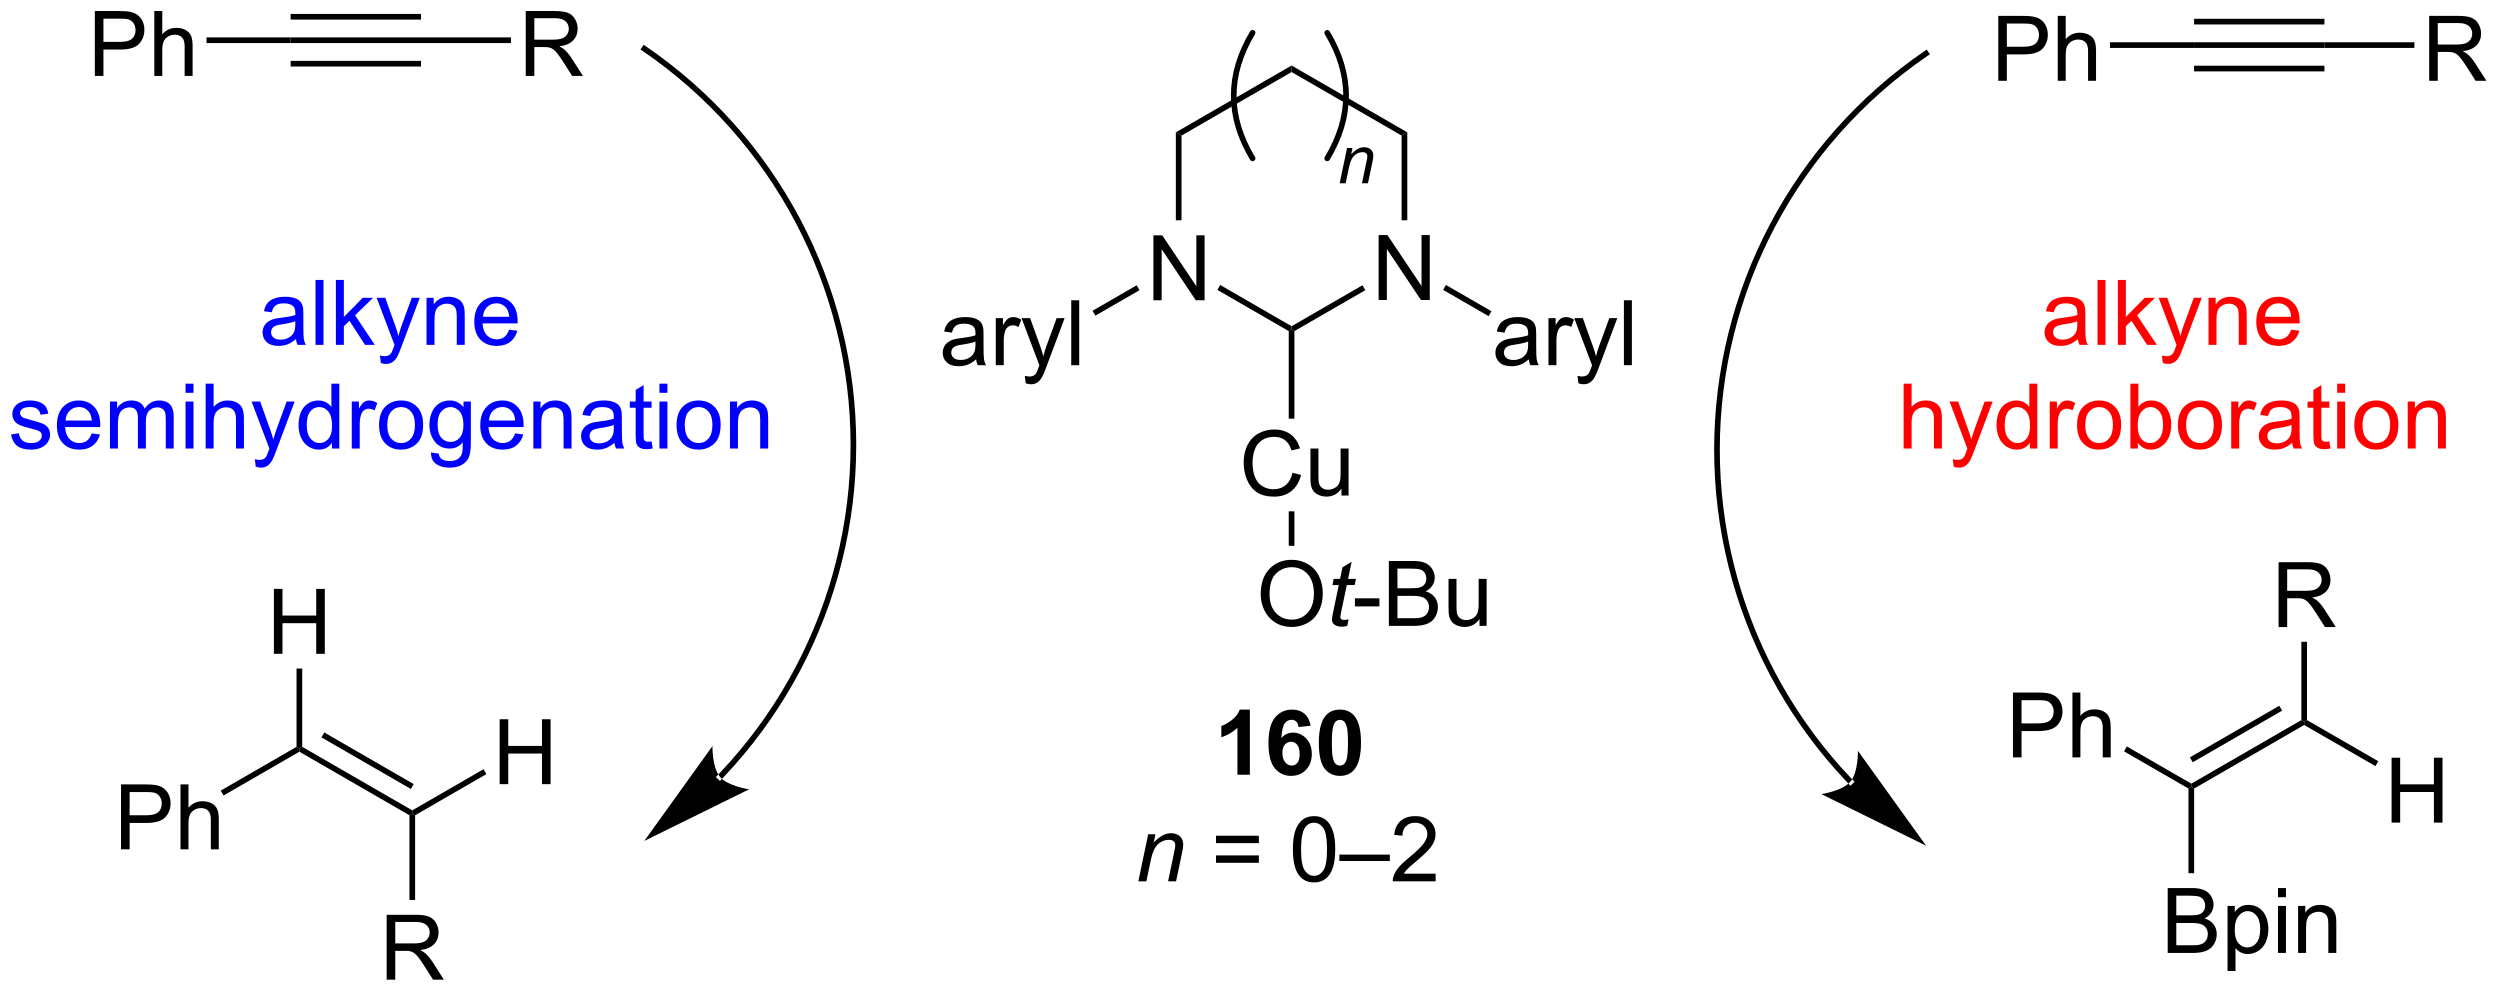<?xml version="1.0" encoding="UTF-8"?>
<!DOCTYPE svg PUBLIC '-//W3C//DTD SVG 1.0//EN'
          'http://www.w3.org/TR/2001/REC-SVG-20010904/DTD/svg10.dtd'>
<svg stroke-dasharray="none" shape-rendering="auto" xmlns="http://www.w3.org/2000/svg" font-family="'Dialog'" text-rendering="auto" width="605" fill-opacity="1" color-interpolation="auto" color-rendering="auto" preserveAspectRatio="xMidYMid meet" font-size="12px" viewBox="0 0 605 240" fill="black" xmlns:xlink="http://www.w3.org/1999/xlink" stroke="black" image-rendering="auto" stroke-miterlimit="10" stroke-linecap="square" stroke-linejoin="miter" font-style="normal" stroke-width="1" height="240" stroke-dashoffset="0" font-weight="normal" stroke-opacity="1"
><!--Generated by the Batik Graphics2D SVG Generator--><defs id="genericDefs"
  /><g
  ><defs id="defs1"
    ><clipPath clipPathUnits="userSpaceOnUse" id="clipPath1"
      ><path d="M1.308 1.596 L227.943 1.596 L227.943 91.499 L1.308 91.499 L1.308 1.596 Z"
      /></clipPath
      ><clipPath clipPathUnits="userSpaceOnUse" id="clipPath2"
      ><path d="M-0.328 26.148 L-0.328 113.551 L220.005 113.551 L220.005 26.148 Z"
      /></clipPath
    ></defs
    ><g transform="scale(2.667,2.667) translate(-1.308,-1.596) matrix(1.029,0,0,1.029,1.646,-25.3)"
    ><path d="M101.381 52.614 L101.381 46.888 L102.16 46.888 L105.168 51.383 L105.168 46.888 L105.894 46.888 L105.894 52.614 L105.115 52.614 L102.108 48.114 L102.108 52.614 L101.381 52.614 Z" stroke="none" clip-path="url(#clipPath2)"
    /></g
    ><g transform="matrix(2.743,0,0,2.743,0.9,-71.721)"
    ><path d="M121.3 52.614 L121.3 46.888 L122.078 46.888 L125.086 51.383 L125.086 46.888 L125.813 46.888 L125.813 52.614 L125.034 52.614 L122.026 48.114 L122.026 52.614 L121.3 52.614 Z" stroke="none" clip-path="url(#clipPath2)"
    /></g
    ><g transform="matrix(2.743,0,0,2.743,0.9,-71.721)"
    ><path d="M103.41 37.82 L103.91 38.109 L103.91 45.58 L103.41 45.58 Z" stroke="none" clip-path="url(#clipPath2)"
    /></g
    ><g transform="matrix(2.743,0,0,2.743,0.9,-71.721)"
    ><path d="M107.072 51.722 L107.322 51.289 L113.62 54.926 L113.62 55.214 L113.37 55.359 Z" stroke="none" clip-path="url(#clipPath2)"
    /></g
    ><g transform="matrix(2.743,0,0,2.743,0.9,-71.721)"
    ><path d="M113.87 55.359 L113.62 55.214 L113.62 54.926 L119.875 51.314 L120.125 51.747 Z" stroke="none" clip-path="url(#clipPath2)"
    /></g
    ><g transform="matrix(2.743,0,0,2.743,0.9,-71.721)"
    ><path d="M123.829 45.58 L123.329 45.58 L123.329 38.109 L123.829 37.82 Z" stroke="none" clip-path="url(#clipPath2)"
    /></g
    ><g transform="matrix(2.743,0,0,2.743,0.9,-71.721)"
    ><path d="M123.829 37.82 L123.329 38.109 L113.62 32.503 L113.62 31.926 Z" stroke="none" clip-path="url(#clipPath2)"
    /></g
    ><g transform="matrix(2.743,0,0,2.743,0.9,-71.721)"
    ><path d="M113.62 31.926 L113.62 32.503 L103.91 38.109 L103.41 37.82 Z" stroke="none" clip-path="url(#clipPath2)"
    /></g
    ><g transform="matrix(2.743,0,0,2.743,0.9,-71.721)"
    ><path d="M85.789 57.851 Q85.398 58.185 85.037 58.323 Q84.677 58.458 84.263 58.458 Q83.578 58.458 83.211 58.125 Q82.844 57.789 82.844 57.27 Q82.844 56.966 82.982 56.713 Q83.122 56.461 83.346 56.31 Q83.57 56.156 83.852 56.078 Q84.06 56.023 84.477 55.974 Q85.328 55.872 85.732 55.731 Q85.734 55.586 85.734 55.547 Q85.734 55.117 85.537 54.942 Q85.266 54.703 84.734 54.703 Q84.24 54.703 84.003 54.877 Q83.766 55.052 83.654 55.492 L82.966 55.398 Q83.06 54.958 83.273 54.687 Q83.49 54.414 83.896 54.268 Q84.302 54.122 84.836 54.122 Q85.367 54.122 85.698 54.247 Q86.031 54.372 86.188 54.562 Q86.344 54.75 86.406 55.039 Q86.443 55.218 86.443 55.687 L86.443 56.625 Q86.443 57.606 86.487 57.867 Q86.531 58.125 86.664 58.364 L85.93 58.364 Q85.82 58.145 85.789 57.851 ZM85.732 56.281 Q85.349 56.437 84.583 56.547 Q84.148 56.609 83.969 56.687 Q83.789 56.765 83.69 56.916 Q83.594 57.067 83.594 57.25 Q83.594 57.531 83.807 57.718 Q84.021 57.906 84.43 57.906 Q84.836 57.906 85.151 57.729 Q85.469 57.552 85.617 57.242 Q85.732 57.005 85.732 56.539 L85.732 56.281 ZM87.525 58.364 L87.525 54.216 L88.158 54.216 L88.158 54.843 Q88.4 54.403 88.603 54.263 Q88.809 54.122 89.056 54.122 Q89.41 54.122 89.777 54.349 L89.535 55 Q89.277 54.849 89.019 54.849 Q88.79 54.849 88.606 54.987 Q88.423 55.125 88.345 55.372 Q88.228 55.747 88.228 56.192 L88.228 58.364 L87.525 58.364 ZM90.165 59.963 L90.087 59.302 Q90.316 59.364 90.488 59.364 Q90.723 59.364 90.863 59.286 Q91.004 59.208 91.095 59.067 Q91.16 58.963 91.309 58.544 Q91.329 58.487 91.371 58.372 L89.798 54.216 L90.556 54.216 L91.418 56.617 Q91.587 57.075 91.72 57.578 Q91.84 57.093 92.009 56.633 L92.894 54.216 L93.598 54.216 L92.019 58.435 Q91.767 59.12 91.626 59.377 Q91.439 59.724 91.197 59.885 Q90.954 60.049 90.618 60.049 Q90.415 60.049 90.165 59.963 ZM94.181 58.364 L94.181 52.638 L94.884 52.638 L94.884 58.364 L94.181 58.364 Z" stroke="none" clip-path="url(#clipPath2)"
    /></g
    ><g transform="matrix(2.743,0,0,2.743,0.9,-71.721)"
    ><path d="M99.956 51.314 L100.206 51.747 L96.312 53.996 L96.062 53.563 Z" stroke="none" clip-path="url(#clipPath2)"
    /></g
    ><g transform="matrix(2.743,0,0,2.743,0.9,-71.721)"
    ><path d="M134.548 57.851 Q134.157 58.185 133.796 58.323 Q133.436 58.458 133.022 58.458 Q132.337 58.458 131.97 58.125 Q131.603 57.789 131.603 57.27 Q131.603 56.966 131.741 56.713 Q131.881 56.461 132.106 56.31 Q132.329 56.156 132.611 56.078 Q132.819 56.023 133.236 55.974 Q134.087 55.872 134.491 55.731 Q134.494 55.586 134.494 55.547 Q134.494 55.117 134.296 54.942 Q134.025 54.703 133.494 54.703 Q132.999 54.703 132.762 54.877 Q132.525 55.052 132.413 55.492 L131.725 55.398 Q131.819 54.958 132.032 54.687 Q132.249 54.414 132.655 54.268 Q133.061 54.122 133.595 54.122 Q134.126 54.122 134.457 54.247 Q134.79 54.372 134.947 54.562 Q135.103 54.75 135.165 55.039 Q135.202 55.218 135.202 55.687 L135.202 56.625 Q135.202 57.606 135.246 57.867 Q135.29 58.125 135.423 58.364 L134.689 58.364 Q134.579 58.145 134.548 57.851 ZM134.491 56.281 Q134.108 56.437 133.342 56.547 Q132.907 56.609 132.728 56.687 Q132.548 56.765 132.449 56.916 Q132.353 57.067 132.353 57.25 Q132.353 57.531 132.566 57.718 Q132.78 57.906 133.189 57.906 Q133.595 57.906 133.91 57.729 Q134.228 57.552 134.376 57.242 Q134.491 57.005 134.491 56.539 L134.491 56.281 ZM136.284 58.364 L136.284 54.216 L136.917 54.216 L136.917 54.843 Q137.159 54.403 137.362 54.263 Q137.568 54.122 137.815 54.122 Q138.169 54.122 138.536 54.349 L138.294 55 Q138.036 54.849 137.779 54.849 Q137.549 54.849 137.365 54.987 Q137.182 55.125 137.104 55.372 Q136.987 55.747 136.987 56.192 L136.987 58.364 L136.284 58.364 ZM138.924 59.963 L138.846 59.302 Q139.076 59.364 139.247 59.364 Q139.482 59.364 139.622 59.286 Q139.763 59.208 139.854 59.067 Q139.919 58.963 140.068 58.544 Q140.089 58.487 140.13 58.372 L138.557 54.216 L139.315 54.216 L140.177 56.617 Q140.346 57.075 140.479 57.578 Q140.599 57.093 140.768 56.633 L141.654 54.216 L142.357 54.216 L140.779 58.435 Q140.526 59.12 140.385 59.377 Q140.198 59.724 139.956 59.885 Q139.714 60.049 139.378 60.049 Q139.174 60.049 138.924 59.963 ZM142.94 58.364 L142.94 52.638 L143.643 52.638 L143.643 58.364 L142.94 58.364 Z" stroke="none" clip-path="url(#clipPath2)"
    /></g
    ><g transform="matrix(2.743,0,0,2.743,0.9,-71.721)"
    ><path d="M126.99 51.722 L127.24 51.289 L131.255 53.607 L131.005 54.04 Z" stroke="none" clip-path="url(#clipPath2)"
    /></g
    ><g transform="matrix(2.743,0,0,2.743,0.9,-71.721)"
    ><path d="M113.7 67.856 L114.458 68.047 Q114.221 68.981 113.601 69.474 Q112.981 69.963 112.088 69.963 Q111.161 69.963 110.58 69.586 Q110.002 69.208 109.697 68.495 Q109.395 67.778 109.395 66.958 Q109.395 66.062 109.736 65.398 Q110.08 64.731 110.71 64.385 Q111.34 64.039 112.098 64.039 Q112.958 64.039 113.544 64.476 Q114.129 64.914 114.361 65.708 L113.614 65.882 Q113.416 65.257 113.036 64.974 Q112.658 64.687 112.083 64.687 Q111.424 64.687 110.978 65.005 Q110.536 65.32 110.356 65.854 Q110.176 66.388 110.176 66.953 Q110.176 67.685 110.39 68.229 Q110.603 68.773 111.051 69.044 Q111.502 69.312 112.025 69.312 Q112.661 69.312 113.101 68.945 Q113.544 68.578 113.7 67.856 ZM118.021 69.864 L118.021 69.255 Q117.537 69.958 116.704 69.958 Q116.337 69.958 116.019 69.817 Q115.701 69.677 115.545 69.463 Q115.391 69.25 115.329 68.942 Q115.287 68.734 115.287 68.286 L115.287 65.716 L115.99 65.716 L115.99 68.015 Q115.99 68.567 116.032 68.757 Q116.1 69.036 116.313 69.195 Q116.529 69.351 116.844 69.351 Q117.162 69.351 117.438 69.19 Q117.717 69.028 117.831 68.75 Q117.946 68.469 117.946 67.937 L117.946 65.716 L118.649 65.716 L118.649 69.864 L118.021 69.864 Z" stroke="none" clip-path="url(#clipPath2)"
    /></g
    ><g transform="matrix(2.743,0,0,2.743,0.9,-71.721)"
    ><path d="M113.37 55.359 L113.62 55.214 L113.87 55.359 L113.87 63.081 L113.37 63.081 Z" stroke="none" clip-path="url(#clipPath2)"
    /></g
    ><g transform="matrix(2.743,0,0,2.743,0.9,-71.721)"
    ><path d="M110.897 78.575 Q110.897 77.148 111.662 76.344 Q112.428 75.536 113.639 75.536 Q114.43 75.536 115.066 75.916 Q115.704 76.294 116.037 76.971 Q116.373 77.648 116.373 78.507 Q116.373 79.38 116.022 80.067 Q115.67 80.755 115.024 81.109 Q114.381 81.463 113.633 81.463 Q112.826 81.463 112.188 81.073 Q111.553 80.679 111.225 80.005 Q110.897 79.328 110.897 78.575 ZM111.678 78.586 Q111.678 79.622 112.233 80.219 Q112.79 80.812 113.631 80.812 Q114.485 80.812 115.037 80.211 Q115.592 79.609 115.592 78.505 Q115.592 77.804 115.355 77.284 Q115.118 76.763 114.662 76.476 Q114.209 76.187 113.641 76.187 Q112.837 76.187 112.256 76.742 Q111.678 77.294 111.678 78.586 Z" stroke="none" clip-path="url(#clipPath2)"
    /></g
    ><g transform="matrix(2.743,0,0,2.743,0.9,-71.721)"
    ><path d="M118.65 80.789 L118.533 81.37 Q118.278 81.435 118.041 81.435 Q117.619 81.435 117.369 81.226 Q117.182 81.07 117.182 80.802 Q117.182 80.664 117.283 80.172 L117.786 77.763 L117.228 77.763 L117.341 77.216 L117.9 77.216 L118.114 76.195 L118.924 75.708 L118.606 77.216 L119.301 77.216 L119.184 77.763 L118.494 77.763 L118.012 80.054 Q117.924 80.492 117.924 80.578 Q117.924 80.703 117.994 80.771 Q118.067 80.836 118.231 80.836 Q118.466 80.836 118.65 80.789 Z" stroke="none" clip-path="url(#clipPath2)"
    /></g
    ><g transform="matrix(2.743,0,0,2.743,0.9,-71.721)"
    ><path d="M119.209 79.646 L119.209 78.937 L121.368 78.937 L121.368 79.646 L119.209 79.646 ZM122.204 81.364 L122.204 75.638 L124.352 75.638 Q125.008 75.638 125.404 75.812 Q125.803 75.984 126.027 76.346 Q126.251 76.708 126.251 77.101 Q126.251 77.469 126.05 77.794 Q125.852 78.117 125.451 78.317 Q125.969 78.469 126.248 78.836 Q126.529 79.203 126.529 79.703 Q126.529 80.106 126.357 80.453 Q126.188 80.797 125.938 80.984 Q125.688 81.172 125.311 81.268 Q124.936 81.364 124.389 81.364 L122.204 81.364 ZM122.962 78.044 L124.201 78.044 Q124.704 78.044 124.922 77.976 Q125.212 77.89 125.357 77.692 Q125.506 77.492 125.506 77.192 Q125.506 76.906 125.368 76.69 Q125.232 76.474 124.977 76.393 Q124.725 76.312 124.107 76.312 L122.962 76.312 L122.962 78.044 ZM122.962 80.687 L124.389 80.687 Q124.756 80.687 124.904 80.661 Q125.165 80.614 125.339 80.505 Q125.516 80.396 125.628 80.187 Q125.743 79.976 125.743 79.703 Q125.743 79.382 125.579 79.148 Q125.415 78.911 125.123 78.815 Q124.834 78.719 124.287 78.719 L122.962 78.719 L122.962 80.687 ZM130.201 81.364 L130.201 80.755 Q129.717 81.458 128.883 81.458 Q128.516 81.458 128.199 81.317 Q127.881 81.177 127.725 80.963 Q127.571 80.75 127.508 80.442 Q127.467 80.234 127.467 79.786 L127.467 77.216 L128.17 77.216 L128.17 79.515 Q128.17 80.067 128.212 80.257 Q128.279 80.536 128.493 80.695 Q128.709 80.851 129.024 80.851 Q129.342 80.851 129.618 80.69 Q129.897 80.528 130.011 80.25 Q130.126 79.969 130.126 79.437 L130.126 77.216 L130.829 77.216 L130.829 81.364 L130.201 81.364 Z" stroke="none" clip-path="url(#clipPath2)"
    /></g
    ><g transform="matrix(2.743,0,0,2.743,0.9,-71.721)"
    ><path d="M113.37 71.258 L113.87 71.258 L113.87 74.302 L113.37 74.302 Z" stroke="none" clip-path="url(#clipPath2)"
    /></g
    ><g transform="matrix(2.743,0,0,2.743,0.9,-71.721)"
    ><path d="M109.94 94.5 L108.844 94.5 L108.844 90.362 Q108.242 90.924 107.424 91.195 L107.424 90.198 Q107.854 90.057 108.357 89.667 Q108.862 89.273 109.049 88.75 L109.94 88.75 L109.94 94.5 ZM115.301 90.174 L114.238 90.292 Q114.199 89.963 114.035 89.807 Q113.871 89.651 113.608 89.651 Q113.262 89.651 113.02 89.963 Q112.78 90.276 112.718 91.266 Q113.129 90.781 113.738 90.781 Q114.426 90.781 114.915 91.305 Q115.405 91.828 115.405 92.656 Q115.405 93.534 114.889 94.068 Q114.374 94.599 113.566 94.599 Q112.699 94.599 112.139 93.924 Q111.582 93.25 111.582 91.713 Q111.582 90.141 112.163 89.445 Q112.746 88.75 113.676 88.75 Q114.327 88.75 114.754 89.115 Q115.184 89.479 115.301 90.174 ZM112.811 92.57 Q112.811 93.104 113.056 93.396 Q113.303 93.688 113.621 93.688 Q113.926 93.688 114.129 93.451 Q114.332 93.211 114.332 92.667 Q114.332 92.109 114.113 91.849 Q113.895 91.588 113.566 91.588 Q113.249 91.588 113.03 91.838 Q112.811 92.086 112.811 92.57 ZM117.885 88.75 Q118.719 88.75 119.188 89.344 Q119.745 90.047 119.745 91.674 Q119.745 93.299 119.182 94.01 Q118.719 94.599 117.885 94.599 Q117.049 94.599 116.537 93.956 Q116.026 93.312 116.026 91.664 Q116.026 90.047 116.589 89.336 Q117.055 88.75 117.885 88.75 ZM117.885 89.659 Q117.688 89.659 117.531 89.787 Q117.375 89.914 117.289 90.242 Q117.174 90.667 117.174 91.674 Q117.174 92.682 117.276 93.06 Q117.378 93.438 117.531 93.562 Q117.688 93.688 117.885 93.688 Q118.086 93.688 118.242 93.56 Q118.398 93.432 118.484 93.104 Q118.596 92.682 118.596 91.674 Q118.596 90.667 118.495 90.292 Q118.393 89.914 118.24 89.787 Q118.086 89.659 117.885 89.659 Z" stroke="none" clip-path="url(#clipPath2)"
    /></g
    ><g transform="matrix(2.743,0,0,2.743,0.9,-71.721)"
    ><path d="M100.102 103.9 L100.969 99.752 L101.61 99.752 L101.459 100.473 Q101.876 100.048 102.238 99.853 Q102.602 99.658 102.982 99.658 Q103.485 99.658 103.772 99.931 Q104.061 100.205 104.061 100.66 Q104.061 100.892 103.959 101.387 L103.43 103.9 L102.725 103.9 L103.274 101.27 Q103.357 100.887 103.357 100.705 Q103.357 100.496 103.214 100.369 Q103.071 100.239 102.803 100.239 Q102.258 100.239 101.834 100.629 Q101.412 101.02 101.212 101.97 L100.811 103.9 L100.102 103.9 Z" stroke="none" clip-path="url(#clipPath2)"
    /></g
    ><g transform="matrix(2.743,0,0,2.743,0.9,-71.721)"
    ><path d="M110.735 100.533 L106.954 100.533 L106.954 99.877 L110.735 99.877 L110.735 100.533 ZM110.735 102.27 L106.954 102.27 L106.954 101.614 L110.735 101.614 L110.735 102.27 ZM113.736 101.075 Q113.736 100.059 113.945 99.442 Q114.153 98.822 114.564 98.486 Q114.978 98.15 115.603 98.15 Q116.064 98.15 116.411 98.335 Q116.76 98.52 116.986 98.871 Q117.213 99.22 117.341 99.723 Q117.471 100.223 117.471 101.075 Q117.471 102.082 117.262 102.702 Q117.057 103.322 116.643 103.66 Q116.231 103.999 115.603 103.999 Q114.775 103.999 114.301 103.403 Q113.736 102.689 113.736 101.075 ZM114.458 101.075 Q114.458 102.486 114.788 102.952 Q115.119 103.418 115.603 103.418 Q116.088 103.418 116.416 102.95 Q116.747 102.481 116.747 101.075 Q116.747 99.66 116.416 99.197 Q116.088 98.731 115.596 98.731 Q115.111 98.731 114.822 99.142 Q114.458 99.666 114.458 101.075 ZM117.837 102.111 L117.837 101.543 L122.287 101.543 L122.287 102.111 L117.837 102.111 ZM126.33 103.223 L126.33 103.9 L122.544 103.9 Q122.536 103.645 122.627 103.41 Q122.77 103.025 123.088 102.65 Q123.408 102.275 124.01 101.783 Q124.942 101.017 125.27 100.569 Q125.598 100.121 125.598 99.723 Q125.598 99.306 125.299 99.02 Q125.002 98.731 124.52 98.731 Q124.012 98.731 123.708 99.035 Q123.403 99.34 123.4 99.879 L122.676 99.806 Q122.752 98.996 123.236 98.575 Q123.721 98.15 124.536 98.15 Q125.361 98.15 125.841 98.608 Q126.322 99.064 126.322 99.739 Q126.322 100.082 126.182 100.416 Q126.041 100.746 125.713 101.114 Q125.387 101.481 124.629 102.121 Q123.997 102.653 123.817 102.843 Q123.637 103.033 123.52 103.223 L126.33 103.223 Z" stroke="none" clip-path="url(#clipPath2)"
    /></g
    ><g transform="matrix(2.743,0,0,2.743,0.9,-71.721)"
    ><path d="M25.314 29.946 L25.314 29.446 L36.814 29.446 L36.814 29.946 ZM25.314 27.876 L36.814 27.876 L36.814 27.376 L25.314 27.376 ZM25.314 32.016 L36.814 32.016 L36.814 31.516 L25.314 31.516 Z" stroke="none" clip-path="url(#clipPath2)"
    /></g
    ><g transform="matrix(2.743,0,0,2.743,0.9,-71.721)"
    ><path d="M46.056 32.846 L46.056 27.12 L48.595 27.12 Q49.36 27.12 49.759 27.273 Q50.157 27.427 50.394 27.818 Q50.634 28.208 50.634 28.682 Q50.634 29.292 50.238 29.711 Q49.845 30.128 49.019 30.24 Q49.321 30.386 49.478 30.526 Q49.808 30.831 50.105 31.287 L51.103 32.846 L50.15 32.846 L49.392 31.654 Q49.058 31.138 48.842 30.865 Q48.629 30.591 48.459 30.482 Q48.29 30.372 48.113 30.331 Q47.985 30.302 47.691 30.302 L46.813 30.302 L46.813 32.846 L46.056 32.846 ZM46.813 29.646 L48.441 29.646 Q48.962 29.646 49.254 29.539 Q49.548 29.432 49.699 29.195 Q49.853 28.958 49.853 28.682 Q49.853 28.276 49.556 28.016 Q49.261 27.753 48.626 27.753 L46.813 27.753 L46.813 29.646 Z" stroke="none" clip-path="url(#clipPath2)"
    /></g
    ><g transform="matrix(2.743,0,0,2.743,0.9,-71.721)"
    ><path d="M36.814 29.946 L36.814 29.446 L44.751 29.446 L44.751 29.946 Z" stroke="none" clip-path="url(#clipPath2)"
    /></g
    ><g transform="matrix(2.743,0,0,2.743,0.9,-71.721)"
    ><path d="M8.039 32.846 L8.039 27.12 L10.2 27.12 Q10.771 27.12 11.07 27.174 Q11.492 27.245 11.776 27.443 Q12.062 27.638 12.237 27.995 Q12.411 28.349 12.411 28.776 Q12.411 29.505 11.945 30.013 Q11.482 30.518 10.265 30.518 L8.797 30.518 L8.797 32.846 L8.039 32.846 ZM8.797 29.841 L10.278 29.841 Q11.013 29.841 11.32 29.568 Q11.63 29.294 11.63 28.799 Q11.63 28.44 11.448 28.185 Q11.265 27.927 10.969 27.846 Q10.778 27.794 10.263 27.794 L8.797 27.794 L8.797 29.841 ZM13.286 32.846 L13.286 27.12 L13.989 27.12 L13.989 29.174 Q14.482 28.604 15.232 28.604 Q15.692 28.604 16.031 28.787 Q16.372 28.966 16.518 29.287 Q16.664 29.607 16.664 30.216 L16.664 32.846 L15.961 32.846 L15.961 30.216 Q15.961 29.69 15.732 29.451 Q15.505 29.208 15.086 29.208 Q14.773 29.208 14.497 29.372 Q14.224 29.534 14.107 29.812 Q13.989 30.089 13.989 30.576 L13.989 32.846 L13.286 32.846 Z" stroke="none" clip-path="url(#clipPath2)"
    /></g
    ><g transform="matrix(2.743,0,0,2.743,0.9,-71.721)"
    ><path d="M25.314 29.446 L25.314 29.946 L17.893 29.946 L17.893 29.446 Z" stroke="none" clip-path="url(#clipPath2)"
    /></g
    ><g transform="matrix(2.743,0,0,2.743,0.9,-71.721)"
    ><path d="M26.084 92.467 L26.084 92.179 L26.334 92.034 L36.044 97.64 L36.044 97.929 L35.794 98.073 ZM28.029 91.2 L35.919 95.755 L36.169 95.322 L28.279 90.767 Z" stroke="none" clip-path="url(#clipPath2)"
    /></g
    ><g transform="matrix(2.743,0,0,2.743,0.9,-71.721)"
    ><path d="M10.35 101.079 L10.35 95.352 L12.511 95.352 Q13.082 95.352 13.381 95.407 Q13.803 95.477 14.087 95.675 Q14.373 95.87 14.548 96.227 Q14.722 96.581 14.722 97.008 Q14.722 97.737 14.256 98.245 Q13.793 98.751 12.576 98.751 L11.108 98.751 L11.108 101.079 L10.35 101.079 ZM11.108 98.073 L12.589 98.073 Q13.324 98.073 13.631 97.8 Q13.941 97.526 13.941 97.032 Q13.941 96.672 13.759 96.417 Q13.576 96.159 13.28 96.079 Q13.089 96.026 12.574 96.026 L11.108 96.026 L11.108 98.073 ZM15.597 101.079 L15.597 95.352 L16.3 95.352 L16.3 97.407 Q16.793 96.836 17.543 96.836 Q18.003 96.836 18.342 97.019 Q18.683 97.198 18.829 97.519 Q18.975 97.839 18.975 98.448 L18.975 101.079 L18.272 101.079 L18.272 98.448 Q18.272 97.922 18.043 97.683 Q17.816 97.441 17.397 97.441 Q17.084 97.441 16.808 97.605 Q16.535 97.766 16.418 98.045 Q16.3 98.321 16.3 98.808 L16.3 101.079 L15.597 101.079 Z" stroke="none" clip-path="url(#clipPath2)"
    /></g
    ><g transform="matrix(2.743,0,0,2.743,0.9,-71.721)"
    ><path d="M25.834 92.034 L26.084 92.179 L26.084 92.467 L19.394 96.33 L19.144 95.897 Z" stroke="none" clip-path="url(#clipPath2)"
    /></g
    ><g transform="matrix(2.743,0,0,2.743,0.9,-71.721)"
    ><path d="M23.837 83.829 L23.837 78.102 L24.594 78.102 L24.594 80.454 L27.571 80.454 L27.571 78.102 L28.329 78.102 L28.329 83.829 L27.571 83.829 L27.571 81.128 L24.594 81.128 L24.594 83.829 L23.837 83.829 Z" stroke="none" clip-path="url(#clipPath2)"
    /></g
    ><g transform="matrix(2.743,0,0,2.743,0.9,-71.721)"
    ><path d="M26.334 92.034 L26.084 92.179 L25.834 92.034 L25.834 85.129 L26.334 85.129 Z" stroke="none" clip-path="url(#clipPath2)"
    /></g
    ><g transform="matrix(2.743,0,0,2.743,0.9,-71.721)"
    ><path d="M43.755 95.329 L43.755 89.602 L44.513 89.602 L44.513 91.954 L47.489 91.954 L47.489 89.602 L48.247 89.602 L48.247 95.329 L47.489 95.329 L47.489 92.628 L44.513 92.628 L44.513 95.329 L43.755 95.329 Z" stroke="none" clip-path="url(#clipPath2)"
    /></g
    ><g transform="matrix(2.743,0,0,2.743,0.9,-71.721)"
    ><path d="M36.294 98.073 L36.044 97.929 L36.044 97.64 L42.33 94.01 L42.58 94.444 Z" stroke="none" clip-path="url(#clipPath2)"
    /></g
    ><g transform="matrix(2.743,0,0,2.743,0.9,-71.721)"
    ><path d="M33.785 112.579 L33.785 106.852 L36.325 106.852 Q37.09 106.852 37.489 107.006 Q37.887 107.159 38.124 107.55 Q38.364 107.941 38.364 108.415 Q38.364 109.024 37.968 109.443 Q37.575 109.86 36.749 109.972 Q37.051 110.118 37.207 110.258 Q37.538 110.563 37.835 111.019 L38.832 112.579 L37.879 112.579 L37.121 111.386 Q36.788 110.87 36.572 110.597 Q36.358 110.323 36.189 110.214 Q36.02 110.105 35.843 110.063 Q35.715 110.034 35.421 110.034 L34.543 110.034 L34.543 112.579 L33.785 112.579 ZM34.543 109.378 L36.171 109.378 Q36.692 109.378 36.983 109.271 Q37.278 109.165 37.429 108.928 Q37.582 108.691 37.582 108.415 Q37.582 108.008 37.285 107.748 Q36.991 107.485 36.356 107.485 L34.543 107.485 L34.543 109.378 Z" stroke="none" clip-path="url(#clipPath2)"
    /></g
    ><g transform="matrix(2.743,0,0,2.743,0.9,-71.721)"
    ><path d="M35.794 98.073 L36.044 97.929 L36.294 98.073 L36.294 105.544 L35.794 105.544 Z" stroke="none" clip-path="url(#clipPath2)"
    /></g
    ><g transform="matrix(2.743,0,0,2.743,0.9,-71.721)"
    ><path d="M193.244 30.375 L193.244 29.875 L204.744 29.875 L204.744 30.375 ZM193.244 28.305 L204.744 28.305 L204.744 27.805 L193.244 27.805 ZM193.244 32.445 L204.744 32.445 L204.744 31.945 L193.244 31.945 Z" stroke="none" clip-path="url(#clipPath2)"
    /></g
    ><g transform="matrix(2.743,0,0,2.743,0.9,-71.721)"
    ><path d="M213.986 33.275 L213.986 27.548 L216.525 27.548 Q217.29 27.548 217.689 27.702 Q218.087 27.856 218.324 28.246 Q218.564 28.637 218.564 29.111 Q218.564 29.72 218.168 30.14 Q217.775 30.556 216.949 30.668 Q217.251 30.814 217.407 30.955 Q217.738 31.259 218.035 31.715 L219.032 33.275 L218.079 33.275 L217.321 32.082 Q216.988 31.567 216.772 31.293 Q216.559 31.02 216.389 30.91 Q216.22 30.801 216.043 30.759 Q215.915 30.731 215.621 30.731 L214.743 30.731 L214.743 33.275 L213.986 33.275 ZM214.743 30.075 L216.371 30.075 Q216.892 30.075 217.184 29.968 Q217.478 29.861 217.629 29.624 Q217.782 29.387 217.782 29.111 Q217.782 28.705 217.486 28.444 Q217.191 28.181 216.556 28.181 L214.743 28.181 L214.743 30.075 Z" stroke="none" clip-path="url(#clipPath2)"
    /></g
    ><g transform="matrix(2.743,0,0,2.743,0.9,-71.721)"
    ><path d="M204.744 30.375 L204.744 29.875 L212.68 29.875 L212.68 30.375 Z" stroke="none" clip-path="url(#clipPath2)"
    /></g
    ><g transform="matrix(2.743,0,0,2.743,0.9,-71.721)"
    ><path d="M175.969 33.275 L175.969 27.548 L178.13 27.548 Q178.701 27.548 179 27.603 Q179.422 27.673 179.706 27.871 Q179.992 28.067 180.167 28.423 Q180.341 28.778 180.341 29.205 Q180.341 29.934 179.875 30.442 Q179.411 30.947 178.195 30.947 L176.726 30.947 L176.726 33.275 L175.969 33.275 ZM176.726 30.27 L178.208 30.27 Q178.943 30.27 179.25 29.996 Q179.56 29.723 179.56 29.228 Q179.56 28.869 179.377 28.613 Q179.195 28.356 178.898 28.275 Q178.708 28.223 178.193 28.223 L176.726 28.223 L176.726 30.27 ZM181.216 33.275 L181.216 27.548 L181.919 27.548 L181.919 29.603 Q182.411 29.033 183.161 29.033 Q183.622 29.033 183.961 29.215 Q184.302 29.395 184.448 29.715 Q184.594 30.035 184.594 30.645 L184.594 33.275 L183.891 33.275 L183.891 30.645 Q183.891 30.119 183.661 29.879 Q183.435 29.637 183.016 29.637 Q182.703 29.637 182.427 29.801 Q182.154 29.962 182.036 30.241 Q181.919 30.517 181.919 31.004 L181.919 33.275 L181.216 33.275 Z" stroke="none" clip-path="url(#clipPath2)"
    /></g
    ><g transform="matrix(2.743,0,0,2.743,0.9,-71.721)"
    ><path d="M193.244 29.875 L193.244 30.375 L185.823 30.375 L185.823 29.875 Z" stroke="none" clip-path="url(#clipPath2)"
    /></g
    ><g transform="matrix(2.743,0,0,2.743,0.9,-71.721)"
    ><path d="M193.248 95.716 L192.998 95.571 L192.998 95.283 L202.707 89.677 L202.957 89.821 L202.957 90.11 ZM193.123 93.398 L201.012 88.843 L200.762 88.41 L192.873 92.965 Z" stroke="none" clip-path="url(#clipPath2)"
    /></g
    ><g transform="matrix(2.743,0,0,2.743,0.9,-71.721)"
    ><path d="M190.916 110.221 L190.916 104.495 L193.064 104.495 Q193.721 104.495 194.117 104.669 Q194.515 104.841 194.739 105.203 Q194.963 105.565 194.963 105.958 Q194.963 106.326 194.762 106.651 Q194.564 106.974 194.163 107.174 Q194.682 107.326 194.96 107.693 Q195.242 108.06 195.242 108.56 Q195.242 108.964 195.07 109.31 Q194.9 109.654 194.65 109.841 Q194.4 110.029 194.023 110.125 Q193.648 110.221 193.101 110.221 L190.916 110.221 ZM191.674 106.901 L192.913 106.901 Q193.416 106.901 193.635 106.833 Q193.924 106.747 194.07 106.549 Q194.218 106.349 194.218 106.049 Q194.218 105.763 194.08 105.547 Q193.945 105.331 193.689 105.25 Q193.437 105.169 192.82 105.169 L191.674 105.169 L191.674 106.901 ZM191.674 109.544 L193.101 109.544 Q193.468 109.544 193.617 109.518 Q193.877 109.471 194.051 109.362 Q194.228 109.253 194.34 109.044 Q194.455 108.833 194.455 108.56 Q194.455 108.24 194.291 108.005 Q194.127 107.768 193.835 107.672 Q193.546 107.576 192.999 107.576 L191.674 107.576 L191.674 109.544 ZM196.195 111.812 L196.195 106.073 L196.835 106.073 L196.835 106.612 Q197.062 106.294 197.346 106.138 Q197.632 105.979 198.038 105.979 Q198.57 105.979 198.976 106.253 Q199.382 106.526 199.588 107.023 Q199.796 107.521 199.796 108.115 Q199.796 108.753 199.567 109.263 Q199.338 109.771 198.903 110.044 Q198.468 110.315 197.986 110.315 Q197.635 110.315 197.356 110.167 Q197.077 110.018 196.898 109.792 L196.898 111.812 L196.195 111.812 ZM196.83 108.169 Q196.83 108.971 197.153 109.354 Q197.478 109.737 197.939 109.737 Q198.408 109.737 198.742 109.341 Q199.077 108.943 199.077 108.112 Q199.077 107.318 198.749 106.924 Q198.424 106.529 197.971 106.529 Q197.523 106.529 197.176 106.951 Q196.83 107.37 196.83 108.169 ZM200.646 105.302 L200.646 104.495 L201.35 104.495 L201.35 105.302 L200.646 105.302 ZM200.646 110.221 L200.646 106.073 L201.35 106.073 L201.35 110.221 L200.646 110.221 ZM202.421 110.221 L202.421 106.073 L203.054 106.073 L203.054 106.662 Q203.51 105.979 204.374 105.979 Q204.749 105.979 205.062 106.115 Q205.377 106.247 205.533 106.466 Q205.689 106.685 205.752 106.987 Q205.791 107.182 205.791 107.669 L205.791 110.221 L205.088 110.221 L205.088 107.698 Q205.088 107.268 205.005 107.055 Q204.924 106.841 204.715 106.716 Q204.507 106.589 204.226 106.589 Q203.775 106.589 203.45 106.875 Q203.124 107.159 203.124 107.956 L203.124 110.221 L202.421 110.221 Z" stroke="none" clip-path="url(#clipPath2)"
    /></g
    ><g transform="matrix(2.743,0,0,2.743,0.9,-71.721)"
    ><path d="M192.748 95.716 L192.998 95.571 L193.248 95.716 L193.248 103.187 L192.748 103.187 Z" stroke="none" clip-path="url(#clipPath2)"
    /></g
    ><g transform="matrix(2.743,0,0,2.743,0.9,-71.721)"
    ><path d="M177.263 92.971 L177.263 87.245 L179.425 87.245 Q179.995 87.245 180.294 87.299 Q180.716 87.37 181 87.568 Q181.287 87.763 181.461 88.12 Q181.636 88.474 181.636 88.901 Q181.636 89.63 181.169 90.138 Q180.706 90.643 179.49 90.643 L178.021 90.643 L178.021 92.971 L177.263 92.971 ZM178.021 89.966 L179.503 89.966 Q180.237 89.966 180.544 89.693 Q180.854 89.419 180.854 88.924 Q180.854 88.565 180.672 88.31 Q180.49 88.052 180.193 87.971 Q180.003 87.919 179.487 87.919 L178.021 87.919 L178.021 89.966 ZM182.511 92.971 L182.511 87.245 L183.214 87.245 L183.214 89.299 Q183.706 88.729 184.456 88.729 Q184.917 88.729 185.256 88.912 Q185.597 89.091 185.743 89.412 Q185.888 89.732 185.888 90.341 L185.888 92.971 L185.185 92.971 L185.185 90.341 Q185.185 89.815 184.956 89.576 Q184.729 89.333 184.31 89.333 Q183.998 89.333 183.722 89.497 Q183.448 89.659 183.331 89.938 Q183.214 90.214 183.214 90.701 L183.214 92.971 L182.511 92.971 Z" stroke="none" clip-path="url(#clipPath2)"
    /></g
    ><g transform="matrix(2.743,0,0,2.743,0.9,-71.721)"
    ><path d="M192.998 95.283 L192.998 95.571 L192.748 95.716 L187.063 92.434 L187.313 92.001 Z" stroke="none" clip-path="url(#clipPath2)"
    /></g
    ><g transform="matrix(2.743,0,0,2.743,0.9,-71.721)"
    ><path d="M200.699 81.471 L200.699 75.745 L203.238 75.745 Q204.004 75.745 204.402 75.898 Q204.8 76.052 205.037 76.443 Q205.277 76.833 205.277 77.307 Q205.277 77.917 204.881 78.336 Q204.488 78.753 203.662 78.865 Q203.964 79.01 204.121 79.151 Q204.451 79.456 204.748 79.912 L205.746 81.471 L204.793 81.471 L204.035 80.279 Q203.701 79.763 203.485 79.49 Q203.272 79.216 203.102 79.107 Q202.933 78.997 202.756 78.956 Q202.629 78.927 202.334 78.927 L201.457 78.927 L201.457 81.471 L200.699 81.471 ZM201.457 78.271 L203.084 78.271 Q203.605 78.271 203.897 78.164 Q204.191 78.057 204.342 77.82 Q204.496 77.583 204.496 77.307 Q204.496 76.901 204.199 76.641 Q203.905 76.378 203.269 76.378 L201.457 76.378 L201.457 78.271 Z" stroke="none" clip-path="url(#clipPath2)"
    /></g
    ><g transform="matrix(2.743,0,0,2.743,0.9,-71.721)"
    ><path d="M203.207 89.677 L202.957 89.821 L202.707 89.677 L202.707 82.771 L203.207 82.771 Z" stroke="none" clip-path="url(#clipPath2)"
    /></g
    ><g transform="matrix(2.743,0,0,2.743,0.9,-71.721)"
    ><path d="M210.668 98.721 L210.668 92.995 L211.426 92.995 L211.426 95.346 L214.403 95.346 L214.403 92.995 L215.161 92.995 L215.161 98.721 L214.403 98.721 L214.403 96.021 L211.426 96.021 L211.426 98.721 L210.668 98.721 Z" stroke="none" clip-path="url(#clipPath2)"
    /></g
    ><g transform="matrix(2.743,0,0,2.743,0.9,-71.721)"
    ><path d="M202.957 90.11 L202.957 89.821 L203.207 89.677 L209.494 93.306 L209.244 93.74 Z" stroke="none" clip-path="url(#clipPath2)"
    /></g
    ><g transform="matrix(2.743,0,0,2.743,0.9,-71.721)"
    ><path d="M63.001 94.519 L63.001 94.519 C63.002 94.518 63.003 94.517 63.004 94.516 L63.004 94.516 C63.006 94.513 63.008 94.511 63.011 94.508 L63.011 94.508 L63.014 94.505 L63.014 94.505 L63.018 94.501 L63.018 94.501 L63.022 94.497 L63.022 94.497 L63.025 94.494 L63.205 94.667 L63.025 94.494 C63.034 94.484 63.043 94.475 63.052 94.465 L63.233 94.638 L63.052 94.465 C63.071 94.446 63.089 94.427 63.107 94.407 L63.288 94.58 L63.107 94.407 C63.144 94.369 63.181 94.33 63.217 94.292 L63.217 94.292 C63.509 93.983 63.796 93.669 64.079 93.352 L64.079 93.352 C66.336 90.814 68.269 88.019 69.845 85.036 L70.066 85.153 L69.845 85.036 C72.996 79.069 74.712 72.344 74.713 65.396 L74.713 65.396 C74.715 51.498 67.855 38.496 56.383 30.653 L56.176 30.512 L56.459 30.099 L56.665 30.24 C68.274 38.177 75.215 51.333 75.213 65.396 L74.963 65.396 L75.213 65.396 C75.212 72.427 73.475 79.231 70.287 85.269 L70.287 85.269 C68.693 88.288 66.736 91.116 64.452 93.684 L64.265 93.518 L64.452 93.684 C64.167 94.005 63.876 94.322 63.58 94.635 L63.399 94.463 L63.58 94.635 C63.543 94.674 63.506 94.713 63.469 94.752 L63.469 94.752 C63.451 94.772 63.432 94.791 63.413 94.811 L63.413 94.811 C63.404 94.82 63.395 94.83 63.386 94.84 L63.386 94.84 L63.383 94.843 L63.383 94.843 L63.379 94.847 L63.379 94.847 L63.375 94.851 L63.375 94.851 L63.372 94.854 L63.191 94.681 L63.372 94.854 C63.369 94.857 63.367 94.859 63.365 94.862 L63.184 94.689 L63.365 94.862 C63.363 94.863 63.362 94.864 63.361 94.866 L63.188 95.046 L62.827 94.699 ZM56.513 100.339 L65.76 95.784 C65.76 95.784 63.897 95.519 63.19 94.684 C62.483 93.85 62.529 91.969 62.529 91.969 Z" stroke="none" clip-path="url(#clipPath2)"
    /></g
    ><g transform="matrix(2.743,0,0,2.743,0.9,-71.721)"
    ><path d="M162.754 95.287 L162.754 95.287 L162.752 95.285 L162.752 95.285 L162.75 95.283 L162.75 95.282 C162.748 95.28 162.745 95.278 162.743 95.276 L162.924 95.103 L162.744 95.276 C162.739 95.271 162.734 95.266 162.729 95.261 L162.729 95.261 L162.702 95.232 L162.701 95.232 C162.683 95.212 162.664 95.193 162.646 95.173 L162.646 95.173 C162.609 95.134 162.571 95.095 162.535 95.056 L162.716 94.885 L162.535 95.056 C162.239 94.743 161.948 94.426 161.663 94.105 L161.663 94.105 C159.379 91.537 157.422 88.709 155.828 85.69 L156.049 85.574 L155.828 85.69 C152.64 79.652 150.903 72.848 150.902 65.817 L151.152 65.817 L150.902 65.817 C150.901 58.786 152.636 51.981 155.822 45.942 L155.822 45.942 C159.008 39.903 163.645 34.63 169.45 30.661 L169.656 30.52 L169.939 30.933 L169.732 31.074 C163.996 34.996 159.413 40.207 156.264 46.175 L156.043 46.059 L156.264 46.175 C153.115 52.143 151.401 58.868 151.402 65.817 L151.402 65.817 C151.403 72.766 153.119 79.49 156.27 85.457 L156.27 85.457 C157.845 88.441 159.779 91.235 162.036 93.773 L161.85 93.939 L162.036 93.773 C162.319 94.09 162.606 94.404 162.898 94.713 L162.898 94.713 C162.935 94.751 162.971 94.79 163.008 94.829 L162.827 95.001 L163.008 94.829 C163.026 94.848 163.044 94.867 163.063 94.886 L162.882 95.059 L163.063 94.886 L163.09 94.915 L162.91 95.088 L163.09 94.915 C163.095 94.92 163.1 94.925 163.104 94.929 L163.104 94.93 C163.107 94.932 163.109 94.935 163.111 94.937 L162.931 95.11 L163.111 94.936 L163.113 94.938 L163.113 94.938 L163.114 94.94 L163.288 95.12 L162.927 95.467 ZM169.602 100.76 L163.587 92.39 C163.587 92.39 163.631 94.271 162.925 95.105 C162.218 95.94 160.355 96.205 160.355 96.205 Z" stroke="none" clip-path="url(#clipPath2)"
    /></g
    ><g fill="blue" transform="matrix(2.743,0,0,2.743,0.9,-71.721)" stroke="blue"
    ><path d="M25.781 56.058 Q25.391 56.392 25.029 56.53 Q24.669 56.665 24.255 56.665 Q23.57 56.665 23.203 56.332 Q22.836 55.996 22.836 55.478 Q22.836 55.173 22.974 54.92 Q23.115 54.668 23.339 54.517 Q23.562 54.363 23.844 54.285 Q24.052 54.23 24.469 54.181 Q25.32 54.079 25.724 53.939 Q25.727 53.793 25.727 53.754 Q25.727 53.324 25.529 53.15 Q25.258 52.91 24.727 52.91 Q24.232 52.91 23.995 53.084 Q23.758 53.259 23.646 53.699 L22.958 53.605 Q23.052 53.165 23.266 52.894 Q23.482 52.621 23.888 52.475 Q24.294 52.329 24.828 52.329 Q25.359 52.329 25.69 52.454 Q26.023 52.579 26.18 52.769 Q26.336 52.957 26.398 53.246 Q26.435 53.426 26.435 53.894 L26.435 54.832 Q26.435 55.814 26.479 56.074 Q26.523 56.332 26.656 56.571 L25.922 56.571 Q25.812 56.353 25.781 56.058 ZM25.724 54.488 Q25.341 54.644 24.576 54.754 Q24.141 54.816 23.961 54.894 Q23.781 54.972 23.682 55.123 Q23.586 55.275 23.586 55.457 Q23.586 55.738 23.799 55.926 Q24.013 56.113 24.422 56.113 Q24.828 56.113 25.143 55.936 Q25.461 55.759 25.609 55.449 Q25.724 55.212 25.724 54.746 L25.724 54.488 ZM27.509 56.571 L27.509 50.845 L28.212 50.845 L28.212 56.571 L27.509 56.571 ZM29.305 56.571 L29.305 50.845 L30.008 50.845 L30.008 54.111 L31.672 52.423 L32.583 52.423 L30.997 53.962 L32.742 56.571 L31.875 56.571 L30.505 54.449 L30.008 54.926 L30.008 56.571 L29.305 56.571 ZM33.271 58.17 L33.193 57.509 Q33.422 57.571 33.594 57.571 Q33.828 57.571 33.969 57.493 Q34.109 57.415 34.2 57.275 Q34.266 57.17 34.414 56.751 Q34.435 56.694 34.477 56.579 L32.904 52.423 L33.661 52.423 L34.523 54.824 Q34.693 55.282 34.825 55.785 Q34.945 55.301 35.115 54.84 L36 52.423 L36.703 52.423 L35.125 56.642 Q34.872 57.327 34.732 57.584 Q34.544 57.931 34.302 58.092 Q34.06 58.256 33.724 58.256 Q33.521 58.256 33.271 58.17 ZM37.302 56.571 L37.302 52.423 L37.935 52.423 L37.935 53.011 Q38.391 52.329 39.255 52.329 Q39.63 52.329 39.943 52.465 Q40.258 52.597 40.414 52.816 Q40.57 53.035 40.633 53.337 Q40.672 53.532 40.672 54.019 L40.672 56.571 L39.969 56.571 L39.969 54.048 Q39.969 53.618 39.885 53.405 Q39.805 53.191 39.596 53.066 Q39.388 52.939 39.107 52.939 Q38.656 52.939 38.331 53.225 Q38.005 53.509 38.005 54.306 L38.005 56.571 L37.302 56.571 ZM44.59 55.236 L45.316 55.324 Q45.145 55.962 44.678 56.314 Q44.215 56.665 43.493 56.665 Q42.582 56.665 42.048 56.105 Q41.517 55.543 41.517 54.532 Q41.517 53.486 42.056 52.907 Q42.595 52.329 43.454 52.329 Q44.285 52.329 44.811 52.897 Q45.34 53.462 45.34 54.488 Q45.34 54.551 45.337 54.676 L42.243 54.676 Q42.283 55.361 42.629 55.725 Q42.978 56.087 43.496 56.087 Q43.884 56.087 44.158 55.884 Q44.431 55.681 44.59 55.236 ZM42.283 54.097 L44.598 54.097 Q44.551 53.574 44.332 53.314 Q43.996 52.907 43.462 52.907 Q42.978 52.907 42.647 53.233 Q42.316 53.556 42.283 54.097 Z" stroke="none" clip-path="url(#clipPath2)"
    /></g
    ><g fill="blue" transform="matrix(2.743,0,0,2.743,0.9,-71.721)" stroke="blue"
    ><path d="M0.644 64.482 L1.339 64.372 Q1.397 64.792 1.665 65.016 Q1.933 65.237 2.412 65.237 Q2.897 65.237 3.131 65.039 Q3.365 64.841 3.365 64.576 Q3.365 64.339 3.159 64.201 Q3.014 64.107 2.441 63.964 Q1.667 63.768 1.368 63.625 Q1.068 63.482 0.915 63.232 Q0.761 62.979 0.761 62.675 Q0.761 62.396 0.886 62.161 Q1.014 61.925 1.232 61.768 Q1.397 61.646 1.68 61.562 Q1.964 61.479 2.287 61.479 Q2.777 61.479 3.144 61.62 Q3.514 61.761 3.688 62 Q3.865 62.24 3.933 62.643 L3.245 62.737 Q3.199 62.417 2.972 62.237 Q2.748 62.057 2.339 62.057 Q1.855 62.057 1.647 62.219 Q1.441 62.378 1.441 62.591 Q1.441 62.729 1.527 62.839 Q1.613 62.951 1.795 63.026 Q1.902 63.065 2.417 63.206 Q3.162 63.404 3.456 63.531 Q3.753 63.659 3.92 63.901 Q4.089 64.143 4.089 64.503 Q4.089 64.854 3.884 65.164 Q3.678 65.474 3.29 65.646 Q2.904 65.815 2.417 65.815 Q1.607 65.815 1.183 65.479 Q0.761 65.143 0.644 64.482 ZM7.764 64.385 L8.49 64.474 Q8.318 65.112 7.852 65.464 Q7.389 65.815 6.667 65.815 Q5.756 65.815 5.222 65.255 Q4.691 64.693 4.691 63.682 Q4.691 62.636 5.23 62.057 Q5.769 61.479 6.628 61.479 Q7.459 61.479 7.985 62.047 Q8.514 62.612 8.514 63.638 Q8.514 63.701 8.511 63.826 L5.417 63.826 Q5.456 64.51 5.803 64.875 Q6.152 65.237 6.67 65.237 Q7.058 65.237 7.331 65.034 Q7.605 64.831 7.764 64.385 ZM5.456 63.247 L7.771 63.247 Q7.725 62.724 7.506 62.464 Q7.17 62.057 6.636 62.057 Q6.152 62.057 5.821 62.383 Q5.49 62.706 5.456 63.247 ZM9.374 65.721 L9.374 61.573 L10.002 61.573 L10.002 62.154 Q10.197 61.849 10.52 61.664 Q10.846 61.479 11.26 61.479 Q11.721 61.479 12.015 61.672 Q12.312 61.862 12.432 62.206 Q12.924 61.479 13.713 61.479 Q14.33 61.479 14.661 61.82 Q14.994 62.161 14.994 62.872 L14.994 65.721 L14.296 65.721 L14.296 63.107 Q14.296 62.685 14.226 62.5 Q14.158 62.315 13.979 62.203 Q13.799 62.089 13.557 62.089 Q13.119 62.089 12.83 62.38 Q12.541 62.669 12.541 63.31 L12.541 65.721 L11.838 65.721 L11.838 63.026 Q11.838 62.557 11.666 62.323 Q11.494 62.089 11.104 62.089 Q10.807 62.089 10.554 62.245 Q10.304 62.401 10.19 62.703 Q10.078 63.003 10.078 63.568 L10.078 65.721 L9.374 65.721 ZM16.041 60.802 L16.041 59.995 L16.744 59.995 L16.744 60.802 L16.041 60.802 ZM16.041 65.721 L16.041 61.573 L16.744 61.573 L16.744 65.721 L16.041 65.721 ZM17.816 65.721 L17.816 59.995 L18.519 59.995 L18.519 62.05 Q19.011 61.479 19.761 61.479 Q20.222 61.479 20.561 61.661 Q20.902 61.841 21.047 62.161 Q21.193 62.482 21.193 63.091 L21.193 65.721 L20.49 65.721 L20.49 63.091 Q20.49 62.565 20.261 62.326 Q20.035 62.083 19.615 62.083 Q19.303 62.083 19.027 62.247 Q18.753 62.409 18.636 62.688 Q18.519 62.964 18.519 63.451 L18.519 65.721 L17.816 65.721 ZM22.234 67.32 L22.156 66.659 Q22.385 66.721 22.557 66.721 Q22.791 66.721 22.932 66.643 Q23.072 66.565 23.163 66.424 Q23.229 66.32 23.377 65.901 Q23.398 65.844 23.439 65.729 L21.867 61.573 L22.624 61.573 L23.486 63.974 Q23.656 64.432 23.788 64.935 Q23.908 64.451 24.078 63.99 L24.963 61.573 L25.666 61.573 L24.088 65.792 Q23.835 66.477 23.695 66.734 Q23.507 67.081 23.265 67.242 Q23.023 67.406 22.687 67.406 Q22.484 67.406 22.234 67.32 ZM28.955 65.721 L28.955 65.198 Q28.562 65.815 27.796 65.815 Q27.299 65.815 26.882 65.542 Q26.468 65.268 26.239 64.779 Q26.01 64.287 26.01 63.651 Q26.01 63.029 26.215 62.523 Q26.424 62.018 26.838 61.75 Q27.252 61.479 27.765 61.479 Q28.14 61.479 28.432 61.638 Q28.726 61.794 28.908 62.05 L28.908 59.995 L29.609 59.995 L29.609 65.721 L28.955 65.721 ZM26.734 63.651 Q26.734 64.448 27.07 64.844 Q27.406 65.237 27.861 65.237 Q28.322 65.237 28.645 64.859 Q28.968 64.482 28.968 63.708 Q28.968 62.857 28.64 62.458 Q28.312 62.06 27.83 62.06 Q27.361 62.06 27.046 62.443 Q26.734 62.826 26.734 63.651 ZM30.706 65.721 L30.706 61.573 L31.339 61.573 L31.339 62.201 Q31.581 61.761 31.785 61.62 Q31.99 61.479 32.238 61.479 Q32.592 61.479 32.959 61.706 L32.717 62.357 Q32.459 62.206 32.201 62.206 Q31.972 62.206 31.787 62.344 Q31.605 62.482 31.527 62.729 Q31.41 63.104 31.41 63.55 L31.41 65.721 L30.706 65.721 ZM33.115 63.646 Q33.115 62.495 33.756 61.94 Q34.292 61.479 35.061 61.479 Q35.917 61.479 36.459 62.039 Q37.003 62.599 37.003 63.589 Q37.003 64.388 36.761 64.849 Q36.522 65.307 36.063 65.562 Q35.605 65.815 35.061 65.815 Q34.191 65.815 33.652 65.258 Q33.115 64.698 33.115 63.646 ZM33.839 63.646 Q33.839 64.443 34.186 64.841 Q34.535 65.237 35.061 65.237 Q35.584 65.237 35.93 64.839 Q36.279 64.44 36.279 63.622 Q36.279 62.854 35.93 62.458 Q35.581 62.06 35.061 62.06 Q34.535 62.06 34.186 62.456 Q33.839 62.849 33.839 63.646 ZM37.697 66.065 L38.382 66.167 Q38.424 66.484 38.619 66.628 Q38.882 66.823 39.335 66.823 Q39.822 66.823 40.088 66.628 Q40.353 66.432 40.447 66.081 Q40.502 65.867 40.499 65.177 Q40.038 65.721 39.351 65.721 Q38.494 65.721 38.025 65.104 Q37.557 64.487 37.557 63.622 Q37.557 63.029 37.77 62.529 Q37.986 62.026 38.395 61.753 Q38.804 61.479 39.353 61.479 Q40.088 61.479 40.565 62.073 L40.565 61.573 L41.213 61.573 L41.213 65.159 Q41.213 66.128 41.015 66.531 Q40.82 66.938 40.39 67.172 Q39.963 67.406 39.338 67.406 Q38.596 67.406 38.137 67.07 Q37.682 66.737 37.697 66.065 ZM38.281 63.573 Q38.281 64.388 38.603 64.763 Q38.929 65.138 39.416 65.138 Q39.9 65.138 40.228 64.766 Q40.557 64.393 40.557 63.596 Q40.557 62.833 40.218 62.448 Q39.882 62.06 39.406 62.06 Q38.937 62.06 38.609 62.443 Q38.281 62.823 38.281 63.573 ZM45.115 64.385 L45.842 64.474 Q45.67 65.112 45.204 65.464 Q44.74 65.815 44.019 65.815 Q43.107 65.815 42.574 65.255 Q42.042 64.693 42.042 63.682 Q42.042 62.636 42.581 62.057 Q43.12 61.479 43.98 61.479 Q44.811 61.479 45.337 62.047 Q45.865 62.612 45.865 63.638 Q45.865 63.701 45.863 63.826 L42.769 63.826 Q42.808 64.51 43.154 64.875 Q43.503 65.237 44.022 65.237 Q44.41 65.237 44.683 65.034 Q44.956 64.831 45.115 64.385 ZM42.808 63.247 L45.123 63.247 Q45.076 62.724 44.857 62.464 Q44.522 62.057 43.988 62.057 Q43.503 62.057 43.172 62.383 Q42.842 62.706 42.808 63.247 ZM46.726 65.721 L46.726 61.573 L47.359 61.573 L47.359 62.161 Q47.815 61.479 48.679 61.479 Q49.054 61.479 49.367 61.615 Q49.682 61.747 49.838 61.966 Q49.994 62.185 50.057 62.487 Q50.096 62.682 50.096 63.169 L50.096 65.721 L49.393 65.721 L49.393 63.198 Q49.393 62.768 49.309 62.555 Q49.228 62.341 49.02 62.216 Q48.812 62.089 48.531 62.089 Q48.08 62.089 47.755 62.375 Q47.429 62.659 47.429 63.456 L47.429 65.721 L46.726 65.721 ZM53.881 65.208 Q53.49 65.542 53.128 65.68 Q52.769 65.815 52.355 65.815 Q51.67 65.815 51.303 65.482 Q50.936 65.146 50.936 64.628 Q50.936 64.323 51.074 64.07 Q51.214 63.818 51.438 63.667 Q51.662 63.513 51.943 63.435 Q52.152 63.38 52.568 63.331 Q53.42 63.229 53.824 63.089 Q53.826 62.943 53.826 62.904 Q53.826 62.474 53.628 62.3 Q53.357 62.06 52.826 62.06 Q52.331 62.06 52.094 62.234 Q51.857 62.409 51.745 62.849 L51.058 62.755 Q51.152 62.315 51.365 62.044 Q51.581 61.771 51.988 61.625 Q52.394 61.479 52.928 61.479 Q53.459 61.479 53.79 61.604 Q54.123 61.729 54.279 61.919 Q54.436 62.107 54.498 62.396 Q54.535 62.576 54.535 63.044 L54.535 63.982 Q54.535 64.964 54.579 65.224 Q54.623 65.482 54.756 65.721 L54.022 65.721 Q53.912 65.503 53.881 65.208 ZM53.824 63.638 Q53.441 63.794 52.675 63.904 Q52.24 63.966 52.061 64.044 Q51.881 64.122 51.782 64.273 Q51.686 64.424 51.686 64.607 Q51.686 64.888 51.899 65.076 Q52.113 65.263 52.522 65.263 Q52.928 65.263 53.243 65.086 Q53.561 64.909 53.709 64.599 Q53.824 64.362 53.824 63.896 L53.824 63.638 ZM57.158 65.091 L57.26 65.714 Q56.963 65.776 56.728 65.776 Q56.346 65.776 56.135 65.656 Q55.924 65.534 55.838 65.336 Q55.752 65.138 55.752 64.505 L55.752 62.12 L55.236 62.12 L55.236 61.573 L55.752 61.573 L55.752 60.544 L56.453 60.122 L56.453 61.573 L57.158 61.573 L57.158 62.12 L56.453 62.12 L56.453 64.544 Q56.453 64.846 56.489 64.932 Q56.525 65.018 56.609 65.07 Q56.695 65.12 56.851 65.12 Q56.968 65.12 57.158 65.091 ZM57.85 60.802 L57.85 59.995 L58.553 59.995 L58.553 60.802 L57.85 60.802 ZM57.85 65.721 L57.85 61.573 L58.553 61.573 L58.553 65.721 L57.85 65.721 ZM59.361 63.646 Q59.361 62.495 60.002 61.94 Q60.538 61.479 61.307 61.479 Q62.163 61.479 62.705 62.039 Q63.249 62.599 63.249 63.589 Q63.249 64.388 63.007 64.849 Q62.768 65.307 62.309 65.562 Q61.851 65.815 61.307 65.815 Q60.437 65.815 59.898 65.258 Q59.361 64.698 59.361 63.646 ZM60.085 63.646 Q60.085 64.443 60.432 64.841 Q60.781 65.237 61.307 65.237 Q61.83 65.237 62.176 64.839 Q62.525 64.44 62.525 63.622 Q62.525 62.854 62.176 62.458 Q61.828 62.06 61.307 62.06 Q60.781 62.06 60.432 62.456 Q60.085 62.849 60.085 63.646 ZM64.074 65.721 L64.074 61.573 L64.706 61.573 L64.706 62.161 Q65.162 61.479 66.027 61.479 Q66.402 61.479 66.714 61.615 Q67.029 61.747 67.186 61.966 Q67.342 62.185 67.404 62.487 Q67.443 62.682 67.443 63.169 L67.443 65.721 L66.74 65.721 L66.74 63.198 Q66.74 62.768 66.657 62.555 Q66.576 62.341 66.368 62.216 Q66.159 62.089 65.878 62.089 Q65.428 62.089 65.102 62.375 Q64.777 62.659 64.777 63.456 L64.777 65.721 L64.074 65.721 Z" stroke="none" clip-path="url(#clipPath2)"
    /></g
    ><g fill="red" transform="matrix(2.743,0,0,2.743,0.9,-71.721)" stroke="red"
    ><path d="M182.997 56.058 Q182.606 56.392 182.244 56.53 Q181.885 56.665 181.471 56.665 Q180.786 56.665 180.419 56.332 Q180.052 55.996 180.052 55.478 Q180.052 55.173 180.19 54.92 Q180.33 54.668 180.554 54.517 Q180.778 54.363 181.059 54.285 Q181.268 54.23 181.684 54.181 Q182.536 54.079 182.94 53.939 Q182.942 53.793 182.942 53.754 Q182.942 53.324 182.744 53.15 Q182.473 52.91 181.942 52.91 Q181.447 52.91 181.21 53.084 Q180.973 53.259 180.862 53.699 L180.174 53.605 Q180.268 53.165 180.481 52.894 Q180.697 52.621 181.104 52.475 Q181.51 52.329 182.044 52.329 Q182.575 52.329 182.906 52.454 Q183.239 52.579 183.395 52.769 Q183.552 52.957 183.614 53.246 Q183.65 53.426 183.65 53.894 L183.65 54.832 Q183.65 55.814 183.695 56.074 Q183.739 56.332 183.872 56.571 L183.137 56.571 Q183.028 56.353 182.997 56.058 ZM182.94 54.488 Q182.557 54.644 181.791 54.754 Q181.356 54.816 181.177 54.894 Q180.997 54.972 180.898 55.123 Q180.802 55.275 180.802 55.457 Q180.802 55.738 181.015 55.926 Q181.229 56.113 181.637 56.113 Q182.044 56.113 182.359 55.936 Q182.677 55.759 182.825 55.449 Q182.94 55.212 182.94 54.746 L182.94 54.488 ZM184.725 56.571 L184.725 50.845 L185.428 50.845 L185.428 56.571 L184.725 56.571 ZM186.52 56.571 L186.52 50.845 L187.223 50.845 L187.223 54.111 L188.887 52.423 L189.799 52.423 L188.213 53.962 L189.958 56.571 L189.091 56.571 L187.721 54.449 L187.223 54.926 L187.223 56.571 L186.52 56.571 ZM190.487 58.17 L190.408 57.509 Q190.637 57.571 190.809 57.571 Q191.044 57.571 191.184 57.493 Q191.325 57.415 191.416 57.275 Q191.481 57.17 191.63 56.751 Q191.65 56.694 191.692 56.579 L190.119 52.423 L190.877 52.423 L191.739 54.824 Q191.908 55.282 192.041 55.785 Q192.161 55.301 192.33 54.84 L193.216 52.423 L193.919 52.423 L192.341 56.642 Q192.088 57.327 191.947 57.584 Q191.76 57.931 191.518 58.092 Q191.275 58.256 190.94 58.256 Q190.737 58.256 190.487 58.17 ZM194.518 56.571 L194.518 52.423 L195.15 52.423 L195.15 53.011 Q195.606 52.329 196.471 52.329 Q196.846 52.329 197.158 52.465 Q197.473 52.597 197.63 52.816 Q197.786 53.035 197.848 53.337 Q197.887 53.532 197.887 54.019 L197.887 56.571 L197.184 56.571 L197.184 54.048 Q197.184 53.618 197.101 53.405 Q197.02 53.191 196.812 53.066 Q196.604 52.939 196.322 52.939 Q195.872 52.939 195.546 53.225 Q195.221 53.509 195.221 54.306 L195.221 56.571 L194.518 56.571 ZM201.805 55.236 L202.532 55.324 Q202.36 55.962 201.894 56.314 Q201.43 56.665 200.709 56.665 Q199.798 56.665 199.264 56.105 Q198.732 55.543 198.732 54.532 Q198.732 53.486 199.272 52.907 Q199.811 52.329 200.67 52.329 Q201.501 52.329 202.027 52.897 Q202.555 53.462 202.555 54.488 Q202.555 54.551 202.553 54.676 L199.459 54.676 Q199.498 55.361 199.845 55.725 Q200.194 56.087 200.712 56.087 Q201.1 56.087 201.373 55.884 Q201.647 55.681 201.805 55.236 ZM199.498 54.097 L201.813 54.097 Q201.766 53.574 201.548 53.314 Q201.212 52.907 200.678 52.907 Q200.194 52.907 199.863 53.233 Q199.532 53.556 199.498 54.097 Z" stroke="none" clip-path="url(#clipPath2)"
    /></g
    ><g fill="red" transform="matrix(2.743,0,0,2.743,0.9,-71.721)" stroke="red"
    ><path d="M167.619 65.721 L167.619 59.995 L168.322 59.995 L168.322 62.05 Q168.815 61.479 169.565 61.479 Q170.025 61.479 170.364 61.661 Q170.705 61.841 170.851 62.161 Q170.997 62.482 170.997 63.091 L170.997 65.721 L170.294 65.721 L170.294 63.091 Q170.294 62.565 170.065 62.326 Q169.838 62.083 169.419 62.083 Q169.106 62.083 168.83 62.247 Q168.557 62.409 168.44 62.688 Q168.322 62.964 168.322 63.451 L168.322 65.721 L167.619 65.721 ZM172.037 67.32 L171.959 66.659 Q172.188 66.721 172.36 66.721 Q172.595 66.721 172.735 66.643 Q172.876 66.565 172.967 66.424 Q173.032 66.32 173.18 65.901 Q173.201 65.844 173.243 65.729 L171.67 61.573 L172.428 61.573 L173.29 63.974 Q173.459 64.432 173.592 64.935 Q173.712 64.451 173.881 63.99 L174.766 61.573 L175.47 61.573 L173.891 65.792 Q173.639 66.477 173.498 66.734 Q173.311 67.081 173.069 67.242 Q172.826 67.406 172.49 67.406 Q172.287 67.406 172.037 67.32 ZM178.759 65.721 L178.759 65.198 Q178.365 65.815 177.6 65.815 Q177.102 65.815 176.686 65.542 Q176.272 65.268 176.042 64.779 Q175.813 64.287 175.813 63.651 Q175.813 63.029 176.019 62.523 Q176.227 62.018 176.641 61.75 Q177.055 61.479 177.569 61.479 Q177.944 61.479 178.235 61.638 Q178.529 61.794 178.712 62.05 L178.712 59.995 L179.412 59.995 L179.412 65.721 L178.759 65.721 ZM176.537 63.651 Q176.537 64.448 176.873 64.844 Q177.209 65.237 177.665 65.237 Q178.126 65.237 178.449 64.859 Q178.772 64.482 178.772 63.708 Q178.772 62.857 178.444 62.458 Q178.115 62.06 177.634 62.06 Q177.165 62.06 176.85 62.443 Q176.537 62.826 176.537 63.651 ZM180.51 65.721 L180.51 61.573 L181.143 61.573 L181.143 62.201 Q181.385 61.761 181.588 61.62 Q181.794 61.479 182.041 61.479 Q182.395 61.479 182.762 61.706 L182.52 62.357 Q182.262 62.206 182.005 62.206 Q181.775 62.206 181.591 62.344 Q181.408 62.482 181.33 62.729 Q181.213 63.104 181.213 63.55 L181.213 65.721 L180.51 65.721 ZM182.919 63.646 Q182.919 62.495 183.559 61.94 Q184.096 61.479 184.864 61.479 Q185.721 61.479 186.262 62.039 Q186.807 62.599 186.807 63.589 Q186.807 64.388 186.565 64.849 Q186.325 65.307 185.867 65.562 Q185.408 65.815 184.864 65.815 Q183.994 65.815 183.455 65.258 Q182.919 64.698 182.919 63.646 ZM183.643 63.646 Q183.643 64.443 183.989 64.841 Q184.338 65.237 184.864 65.237 Q185.387 65.237 185.734 64.839 Q186.083 64.44 186.083 63.622 Q186.083 62.854 185.734 62.458 Q185.385 62.06 184.864 62.06 Q184.338 62.06 183.989 62.456 Q183.643 62.849 183.643 63.646 ZM188.279 65.721 L187.626 65.721 L187.626 59.995 L188.329 59.995 L188.329 62.036 Q188.774 61.479 189.467 61.479 Q189.85 61.479 190.191 61.633 Q190.532 61.786 190.753 62.068 Q190.975 62.346 191.1 62.742 Q191.225 63.136 191.225 63.583 Q191.225 64.651 190.696 65.234 Q190.17 65.815 189.43 65.815 Q188.696 65.815 188.279 65.201 L188.279 65.721 ZM188.272 63.615 Q188.272 64.362 188.475 64.693 Q188.805 65.237 189.373 65.237 Q189.834 65.237 190.17 64.836 Q190.506 64.435 190.506 63.643 Q190.506 62.831 190.183 62.445 Q189.86 62.057 189.404 62.057 Q188.944 62.057 188.607 62.458 Q188.272 62.857 188.272 63.615 ZM191.817 63.646 Q191.817 62.495 192.458 61.94 Q192.994 61.479 193.762 61.479 Q194.619 61.479 195.161 62.039 Q195.705 62.599 195.705 63.589 Q195.705 64.388 195.463 64.849 Q195.223 65.307 194.765 65.562 Q194.307 65.815 193.762 65.815 Q192.893 65.815 192.354 65.258 Q191.817 64.698 191.817 63.646 ZM192.541 63.646 Q192.541 64.443 192.887 64.841 Q193.236 65.237 193.762 65.237 Q194.286 65.237 194.632 64.839 Q194.981 64.44 194.981 63.622 Q194.981 62.854 194.632 62.458 Q194.283 62.06 193.762 62.06 Q193.236 62.06 192.887 62.456 Q192.541 62.849 192.541 63.646 ZM196.522 65.721 L196.522 61.573 L197.154 61.573 L197.154 62.201 Q197.397 61.761 197.6 61.62 Q197.805 61.479 198.053 61.479 Q198.407 61.479 198.774 61.706 L198.532 62.357 Q198.274 62.206 198.016 62.206 Q197.787 62.206 197.602 62.344 Q197.42 62.482 197.342 62.729 Q197.225 63.104 197.225 63.55 L197.225 65.721 L196.522 65.721 ZM201.899 65.208 Q201.509 65.542 201.147 65.68 Q200.787 65.815 200.373 65.815 Q199.688 65.815 199.321 65.482 Q198.954 65.146 198.954 64.628 Q198.954 64.323 199.092 64.07 Q199.232 63.818 199.457 63.667 Q199.68 63.513 199.962 63.435 Q200.17 63.38 200.587 63.331 Q201.438 63.229 201.842 63.089 Q201.845 62.943 201.845 62.904 Q201.845 62.474 201.647 62.3 Q201.376 62.06 200.845 62.06 Q200.35 62.06 200.113 62.234 Q199.876 62.409 199.764 62.849 L199.076 62.755 Q199.17 62.315 199.384 62.044 Q199.6 61.771 200.006 61.625 Q200.412 61.479 200.946 61.479 Q201.477 61.479 201.808 61.604 Q202.141 61.729 202.298 61.919 Q202.454 62.107 202.516 62.396 Q202.553 62.576 202.553 63.044 L202.553 63.982 Q202.553 64.964 202.597 65.224 Q202.641 65.482 202.774 65.721 L202.04 65.721 Q201.93 65.503 201.899 65.208 ZM201.842 63.638 Q201.459 63.794 200.694 63.904 Q200.259 63.966 200.079 64.044 Q199.899 64.122 199.8 64.273 Q199.704 64.424 199.704 64.607 Q199.704 64.888 199.917 65.076 Q200.131 65.263 200.54 65.263 Q200.946 65.263 201.261 65.086 Q201.579 64.909 201.727 64.599 Q201.842 64.362 201.842 63.896 L201.842 63.638 ZM205.177 65.091 L205.278 65.714 Q204.981 65.776 204.747 65.776 Q204.364 65.776 204.153 65.656 Q203.942 65.534 203.856 65.336 Q203.77 65.138 203.77 64.505 L203.77 62.12 L203.255 62.12 L203.255 61.573 L203.77 61.573 L203.77 60.544 L204.471 60.122 L204.471 61.573 L205.177 61.573 L205.177 62.12 L204.471 62.12 L204.471 64.544 Q204.471 64.846 204.507 64.932 Q204.544 65.018 204.627 65.07 Q204.713 65.12 204.869 65.12 Q204.986 65.12 205.177 65.091 ZM205.868 60.802 L205.868 59.995 L206.571 59.995 L206.571 60.802 L205.868 60.802 ZM205.868 65.721 L205.868 61.573 L206.571 61.573 L206.571 65.721 L205.868 65.721 ZM207.38 63.646 Q207.38 62.495 208.02 61.94 Q208.557 61.479 209.325 61.479 Q210.182 61.479 210.723 62.039 Q211.268 62.599 211.268 63.589 Q211.268 64.388 211.025 64.849 Q210.786 65.307 210.328 65.562 Q209.869 65.815 209.325 65.815 Q208.455 65.815 207.916 65.258 Q207.38 64.698 207.38 63.646 ZM208.104 63.646 Q208.104 64.443 208.45 64.841 Q208.799 65.237 209.325 65.237 Q209.848 65.237 210.195 64.839 Q210.544 64.44 210.544 63.622 Q210.544 62.854 210.195 62.458 Q209.846 62.06 209.325 62.06 Q208.799 62.06 208.45 62.456 Q208.104 62.849 208.104 63.646 ZM212.092 65.721 L212.092 61.573 L212.725 61.573 L212.725 62.161 Q213.18 61.479 214.045 61.479 Q214.42 61.479 214.732 61.615 Q215.048 61.747 215.204 61.966 Q215.36 62.185 215.423 62.487 Q215.462 62.682 215.462 63.169 L215.462 65.721 L214.759 65.721 L214.759 63.198 Q214.759 62.768 214.675 62.555 Q214.595 62.341 214.386 62.216 Q214.178 62.089 213.897 62.089 Q213.446 62.089 213.121 62.375 Q212.795 62.659 212.795 63.456 L212.795 65.721 L212.092 65.721 Z" stroke="none" clip-path="url(#clipPath2)"
    /></g
    ><g stroke-width="0.5" transform="matrix(2.743,0,0,2.743,0.9,-71.721)" stroke-linejoin="round" stroke-linecap="round"
    ><path fill="none" d="M116.766 40.12 Q120.089 34.581 116.766 29.042" clip-path="url(#clipPath2)"
    /></g
    ><g stroke-width="0.5" transform="matrix(2.743,0,0,2.743,0.9,-71.721)" stroke-linejoin="round" stroke-linecap="round"
    ><path fill="none" d="M110.179 29.042 Q106.856 34.581 110.179 40.12" clip-path="url(#clipPath2)"
    /></g
    ><g transform="matrix(2.743,0,0,2.743,0.9,-71.721)"
    ><path d="M117.863 42.318 L118.514 39.207 L118.994 39.207 L118.881 39.748 Q119.194 39.43 119.465 39.283 Q119.738 39.137 120.024 39.137 Q120.4 39.137 120.615 39.342 Q120.832 39.547 120.832 39.889 Q120.832 40.062 120.756 40.434 L120.359 42.318 L119.83 42.318 L120.242 40.346 Q120.305 40.059 120.305 39.922 Q120.305 39.766 120.197 39.67 Q120.09 39.572 119.889 39.572 Q119.481 39.572 119.162 39.865 Q118.846 40.158 118.695 40.871 L118.395 42.318 L117.863 42.318 Z" stroke="none" clip-path="url(#clipPath2)"
    /></g
  ></g
></svg
>
